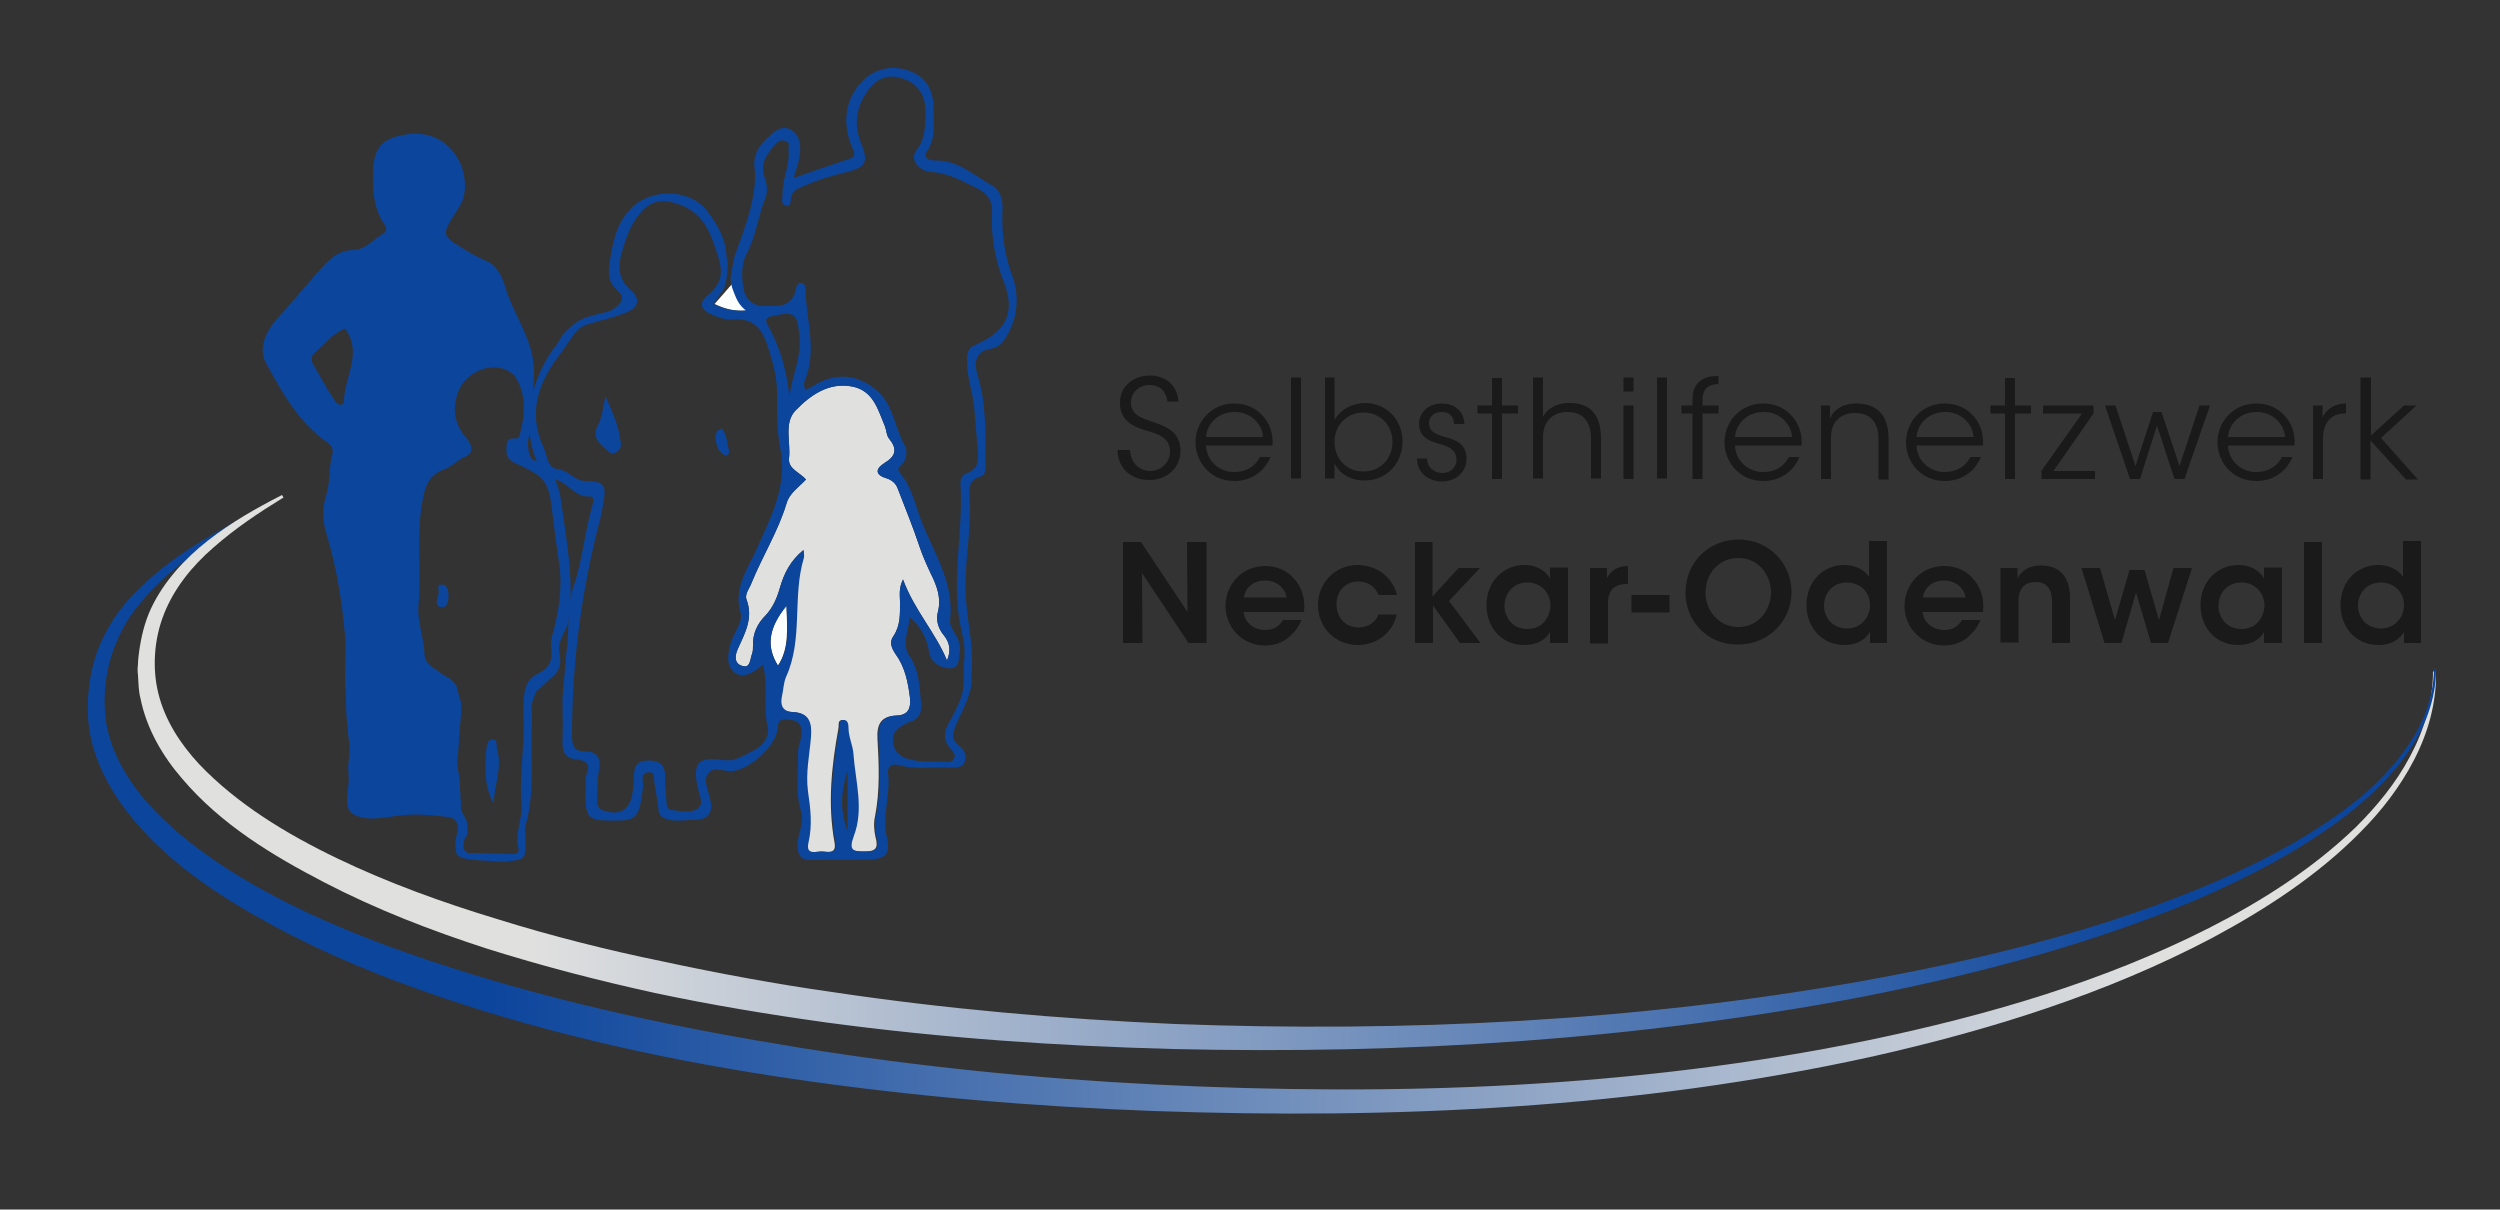 <?xml version="1.0" encoding="utf-8"?>
<!-- Generator: Adobe Illustrator 23.1.1, SVG Export Plug-In . SVG Version: 6.00 Build 0)  -->
<svg version="1.1" id="Ebene_1" xmlns="http://www.w3.org/2000/svg" xmlns:xlink="http://www.w3.org/1999/xlink" x="0px" y="0px"
	 viewBox="0 0 500 241.9" style="enable-background:new 0 0 500 241.9;" xml:space="preserve">
<rect x="0" y="0" width="500" height="241.9" fill="#333333" stroke="none"/>
<style type="text/css">
	.st0{fill-rule:evenodd;clip-rule:evenodd;fill:#387FB6;}
	.st1{fill-rule:evenodd;clip-rule:evenodd;fill:#E0E0DF;}
	.st2{fill-rule:evenodd;clip-rule:evenodd;fill:#FCFDFD;}
	.st3{fill-rule:evenodd;clip-rule:evenodd;fill:#0C459C;}
	.st4{fill-rule:evenodd;clip-rule:evenodd;fill:#C3C4C4;}
	.st5{fill:#1A1A1A;}
	.st6{fill:url(#SVGID_1_);}
	.st7{fill:url(#SVGID_2_);}
</style>
<path class="st0" d="M145.5,51.7c0-0.1,0-0.1-0.1-0.2c0,0-0.1,0-0.1,0C145.4,51.6,145.5,51.7,145.5,51.7z"/>
<path class="st1" d="M160.7,110c-2.6,2.1-3.9,4.7-4.7,7.5c-0.6,2.1-1.4,4-2.9,5.6c-1.6,1.6-2.6,3.6-2.5,6.1c0,0.5,0,1.1-0.2,1.6
	c-0.4,1-0.3,2.9-1.9,2.4c-1.8-0.5-1.5-2.2-0.9-3.5c1.4-3.1,3.1-6.1,1.7-9.8c-0.4-1.1,0.6-2.2,1-3.3c2.2-5.4,5.3-10.3,7-15.9
	c0.6-2.1,2.4-3.2,3.9-4.8c-1.2-1.4-3.6-2.1-3.4-4.2c0.4-3.2-1.1-7.1,1.3-9.6c2.9-3,6.6-5.7,11.3-4.8c4.3,0.8,5.2,4.7,6.6,8
	c0.3,0.8,0.3,1.8,0.8,2.4c1.7,2.1,1.4,3.5-0.9,4.9c-1.9,1.2-1.9,2.4,0.5,3.1c0.9,0.3,1.7,0.9,2.1,1.9c1.5,3.9,3.1,7.8,4.4,11.7
	c0.6,1.8,1.4,3.6,2.2,5.3c1.2,2.4,2.2,4.9,1.5,7.7c-0.5,1.8,0.1,3.5,1.2,4.8c1.2,1.5,1.4,3.1,0.6,5c-2.3-5.6-6.5-10-8.8-16.2
	c-0.9,1.8-0.6,3.2-0.6,4.5c0,2.4,0.1,4.7-1.3,6.8c-0.9,1.2-0.4,2.4,0.4,3.6c1.9,2.6,2.5,5.6,2.9,8.8c0.2,2.1-0.4,3.4-2.6,3.5
	c-3.2,0.1-4.1,1.7-3.9,4.8c0.3,5.1,0.5,10.3-0.5,15.4c-0.3,1.3-0.2,2.8,0.1,4.1c0.6,2.2,0.1,2.9-2.2,2.9c-2.6,0-3.4-0.2-2.3-3.2
	c2-5.3,0.3-10.8-0.1-16.2c-0.1-1.8-1-3.5-1-5.3c0-0.7-0.1-1.7-1.1-1.6c-0.9,0.1-0.6,1-0.7,1.6c-1.4,7.6-2.2,15.2-0.8,22.9
	c0.5,2.5-1.6,1.8-2.7,1.8c-1.2,0-3.3,0.8-2.7-1.8c0.8-3.5,0.4-6.8-0.1-10.2c-0.5-3.7,0.3-7.3,0.6-10.9c0.2-2.7-0.2-4.9-3.7-5
	c-2-0.1-2.5-1.4-2.1-3.2c0.3-1.3,0.3-2.6,0.8-3.8c3.5-7.6,1.2-16.1,3.6-23.9C160.9,111.1,160.7,110.5,160.7,110z"/>
<path class="st2" d="M157.3,121.1c0.1,4.5,0.6,8.5-1.7,12C153.2,129.3,153.7,125.6,157.3,121.1z"/>
<path class="st2" d="M146.4,56.8c0.6,2.2,1.2,3.9,3,5.3c-2.5,0.2-4.4-0.3-6.5-1.3C144,59.6,145,58.4,146.4,56.8z"/>
<path class="st3" d="M121.1,79.2c1.2,2.9,2.5,5.5,2.9,8.4c0.2,1.1,0.5,2.1-0.7,2.8c-1.1,0.7-1.7-0.2-2.4-0.8
	c-1.5-1.3-2.4-2.5-1.3-4.6C120.5,83.3,120.6,81.3,121.1,79.2z"/>
<path class="st3" d="M144.4,85.7c1,1.3,1,2.9,1.4,4.4c0.1,0.5-0.2,1.3-0.9,0.9c-1.4-0.7-1.7-2.2-1.8-3.5
	C143.1,86.9,143.2,86,144.4,85.7z"/>
<path class="st3" d="M112.5,139.5c0,2.9,0.1,5.8,0,8.7c-0.1,2.2,0.6,3.5,2.9,3.7c1.8,0.2,2.8,0.9,1.9,3c-0.3,0.7-0.2,1.7-0.2,2.5
	c-0.1,6.6,0.2,6.8,6.8,6.7c2.3,0,3.6-0.6,4.1-3c0.3-1.3,0.5-2.5,0.6-3.8c0.1-1-0.6-2.5,0.8-2.8c1.7-0.3,1.3,0.8,1.5,2.2
	c0.2,1.7,0.5,2.4,0.8,5.1c0,0.2,0,0.7,0.1,0.8c1.2,2.2,4.8,1.4,7.8,1.3c1.8-0.1,2.8-1.3,2.6-3c0-0.4-0.1-0.7-0.2-1.1
	c-0.3-1.8-1.5-3.8-0.3-5.2c1.1-1.4,3.2-0.2,4.9-0.4c3.5-0.4,8.6-5.1,8.9-8.4c0.1-1.3,0.3-2,1.8-1.9c1.5,0.1,2.8,0.2,3,2.1
	c0.2,1.7-0.8,3.1-0.7,4.7c0.1,3.8-0.6,7.7,0.6,11.5c0.7,2.3-0.6,4.4-0.7,6.7c0,2.1,0.6,3.2,2.9,3.1c3.9-0.1,7.7,0,11.6-0.1
	c3.1-0.1,4.1-1.2,3.4-4.3c-1.1-4.4,0.8-8.7,0.2-13c-0.1-1.2,0.7-2,2.1-1.6c3.5,1,7.1,0.3,10.6,0.5c1.1,0,2.3,0,2.7-1.3
	c0.4-1.1-0.1-2-0.9-2.8c-1.6-1.5-2.2-1.8-0.3-5.8c0.2-0.3,0.7-1.5,0.9-1.9c1.1-2.6,0.5-1,1.3-3.5c0.3-1.1,0.3-1.3,0.3-1.8
	c0-1.1,0-0.8,0-1.6c0.6-6-1.3-11.9-1.2-17.8c0-5.8,1.2-11.5,0.8-17.3c-0.1-1.8-0.3-3.7,2.2-4.4c1.1-0.3,1-1.5,1-2.5
	c0-6,0.2-12-1.6-17.8c-0.7-2.3-0.6-4.8,2.8-5.3c1-0.1,1.8-0.7,2.4-1.5c2.8-4,3.3-8.7,1.8-12.9c-1.7-4.5-2.2-8.9-2-13.5
	c0.1-1.9-0.6-3.9-1.9-4.6c-3.7-2-6.9-5.2-11.5-5.1c-1.5,0-2.6-0.5-1.6-2c1.7-2.6,1.2-5.5,1.2-8.1c0.1-3.2-1-6.3-4.5-7.7
	c-3.4-1.4-7.1-0.7-9.6,1.8c-3.3,3.3-4.4,8.1-2.2,13.3c0.4,1,1,1.9-0.6,2.4c-3.6,1.2-7.1,2.4-11.1,3.8c0.8-2.4,1.5-4.5,1.3-6.7
	c-0.3-2.7-2.9-4.3-5-2.6c-2.3,1.8-4.5,3.9-4.1,7.2c0.9,6.6-3.8,16.5-4.1,18.2l-0.7,3.8c0.1,1.9,0.6,2.7,0.8,3.3
	c0.1,0,0.1,0.1,0.2,0.1c-0.1,0-0.1-0.1-0.2-0.1c0.5,1.3,1.1,2.4,2.3,3.3c-2.5,0.2-4.4-0.3-6.5-1.3c1.1-1.7,1.2-1.7,2.1-3.1
	c0.6-1.7,0.6-3,0.7-3.8c0.1-0.8,0-2-0.1-2.2c-0.1-0.1-0.1-0.1-0.2-0.2c0,0,0.1,0,0.1,0c0-0.1,0-0.3,0-0.4c-0.2-3.4-1.8-6.1-3.7-8.7
	c-3.5-4.8-11.6-4.9-15.6-0.5c-2.9,3.1-3.5,6.9-4.1,10.8c-0.3,2-0.2,3.8,1.5,5.3c1.5,1.3,1.2,2.4-0.4,3.6c-1.2,0.9-2.4,0.9-3.8,1.3
	c-2.7,0.8-3.3,0.8-6.1,3.4c-0.7,0.7-1.1,1.6-1.6,2.4c-5.1,6.3-7.7,15.9-3.8,24.4c0.6,1.4,1.5,2.5,2.9,2.7c2.9,0.4,4.2,3.7,7.4,3.5
	c1-0.1,0.6,1.3,0.4,2.1c-1.5,5.2-1.9,10.7-3.7,15.9c-1.5,4.2-0.7,8.7-1.4,13 M150.9,150c-1.9,0.9-3.7,2.4-6.4,2
	c-5.1-0.7-6,0.7-4.9,5.8c0.3,1.3,1.2,3,0,3.9c-1.5,1-3.5,0.5-5.3,0.3c-0.9-0.1-1-1-1-1.8c-0.1-1.6-0.3-3.2-0.3-4.8
	c0.1-2.4-1.1-3.3-3.3-3.3c-2.3,0-3,1.2-2.9,3.3c0,1.1-0.2,2.1-0.3,3.2c-0.5,3.4-2.6,4.6-5.8,3.5c-1-0.3-1.3-1.1-1.3-2
	c0.1-2,0-4.1,0.4-6.1c0.4-2.3-0.3-3.7-2.6-3.7c-2.4,0-2.8-1.1-2.8-3.2c0-14.7,1.9-29,5.6-43.2c0.3-1.1,0.5-2.3,0.7-3.5
	c0.6-3.5,0.1-4.1-3.6-4.2c-2.1,0-3.3-2-5.2-2.3c-2.6-0.3-2.3-2.5-3.1-4.2c-3.4-7.2-1.1-13.3,3.3-19c0.9-1.2,1.7-2.5,2.6-3.7
	c0.7-1,1.5-1.7,2.7-2.1c3.5-1.1,5.2-1.3,7.8-2.4c2.8-1.1,2.7-2.9,1.1-4.3c-3.5-3.1-2.5-6.1-1.3-9.8c0.8-2.5,1.9-4.6,3.6-6.4
	c1.9-1.9,4-2.2,6.7-1.3c5.4,1.7,6.7,5.6,8.3,10.5c1.2,3.8,0.5,5.7-2.1,7.9c-2,1.7-1.1,3,0.8,3.8c1.4,0.6,2.9,1.1,4.3,1
	c3.8-0.3,5.6,1.5,6.8,4.9c1,3.1,1.9,6,2,9.3c0,3.9-0.1,7.9,0.7,11.8c1.4,7.4-2,13.7-4.9,20.2c-1.8,3.9-4.5,7.6-3.1,12.4
	c0.3,1-0.1,2.1-0.6,3.1c-0.5,1-1.1,2.1-1.4,3.2c-0.5,2-1,4.1,0.8,5.7c1.4,1.1,3.4,0.5,5.7-1.6c1.1,4.4-0.1,8.6,1,12.7
	C153.9,147.5,152.3,149.3,150.9,150z M154.5,63.2c4.6-1,5-0.5,5.4,4.3c0.4,4.1-1.6,7.8-2,11.9c-0.5-5.2-1.9-10-4.4-14.5
	C152.9,63.8,153.3,63.5,154.5,63.2z M155.6,133.2c-2.4-3.9-2-7.5,1.7-12C157.5,125.6,158,129.6,155.6,133.2z M169.5,166.4
	c-1.4-4.5-1.5-7,0-12.4C169.5,157.9,169.5,161.9,169.5,166.4z M175.7,147.9c0.3,5.1,0.5,10.3-0.5,15.4c-0.3,1.3-0.2,2.8,0.1,4.1
	c0.6,2.2,0.1,2.9-2.2,2.9c-2.6,0-3.4-0.2-2.3-3.2c2-5.3,0.3-10.8-0.1-16.2c-0.1-1.8-1-3.5-1-5.3c0-0.7-0.1-1.7-1.1-1.6
	c-0.9,0.1-0.6,1-0.7,1.6c-1.4,7.6-2.2,15.2-0.8,22.9c0.5,2.5-1.6,1.8-2.7,1.8c-1.2,0-3.3,0.8-2.7-1.8c0.8-3.5,0.4-6.8-0.1-10.2
	c-0.5-3.7,0.3-7.3,0.6-10.9c0.2-2.7-0.2-4.9-3.7-5c-2-0.1-2.5-1.4-2.1-3.2c0.3-1.3,0.3-2.6,0.8-3.8c3.5-7.6,1.2-16.1,3.6-23.9
	c0.1-0.5-0.1-1-0.1-1.5c-2.6,2.1-3.9,4.7-4.7,7.5c-0.6,2.1-1.4,4-2.9,5.6c-1.6,1.6-2.6,3.6-2.5,6.1c0,0.5,0,1.1-0.2,1.6
	c-0.4,1-0.3,2.9-1.9,2.4c-1.8-0.5-1.5-2.2-0.9-3.5c1.4-3.1,3.1-6.1,1.7-9.8c-0.4-1.1,0.6-2.2,1-3.3c2.2-5.4,5.3-10.3,7-15.9
	c0.6-2.1,2.4-3.2,3.9-4.8c-1.2-1.4-3.6-2.1-3.4-4.2c0.4-3.2-1.1-7.1,1.3-9.6c2.9-3,6.6-5.7,11.3-4.8c4.3,0.8,5.2,4.7,6.6,8
	c0.3,0.8,0.3,1.8,0.8,2.4c1.7,2.1,1.4,3.5-0.9,4.9c-1.9,1.2-1.9,2.4,0.5,3.1c0.9,0.3,1.7,0.9,2.1,1.9c1.5,3.9,3.1,7.8,4.4,11.7
	c0.6,1.8,1.4,3.6,2.2,5.3c1.2,2.4,2.2,4.9,1.5,7.7c-0.5,1.8,0.1,3.5,1.2,4.8c1.2,1.5,1.4,3.1,0.6,5c-2.3-5.6-6.5-10-8.8-16.2
	c-0.9,1.8-0.6,3.2-0.6,4.5c0,2.4,0.1,4.7-1.3,6.8c-0.9,1.2-0.4,2.4,0.4,3.6c1.9,2.6,2.5,5.6,2.9,8.8c0.2,2.1-0.4,3.4-2.6,3.5
	C176.4,143.2,175.5,144.8,175.7,147.9z M195.2,68.9c-1.5,0.6-1.8,1.6-1.8,3c-0.1,3.5,1.3,6.8,1.5,10.2c0.2,2.5,0.4,4.9,0.6,7.4
	c0.2,2.1,0.5,4.3-2.3,5.2c-0.8,0.3-1.2,1.3-1.1,2.2c0.6,9.4-1.9,18.9,0,28.3c0.1,0.6,0.3,1.3,0.4,1.9c0.4,1,0.5,4.2,0.3,5.2
	c-0.3,5,0.9,5.3-3.1,12.4c-0.9,1.6-1.1,3.2,0.2,4.8c0.5,0.6,1.4,1.3,0.9,2.2c-0.5,1.1-1.7,0.6-2.6,0.6c-0.9,0.1-1.7,0-2.6,0
	c-4.7-0.1-7.1-1.2-7-4.7c-0.1-1.5,2.2-2.8,3.3-3.2c2.1-0.6,2.5-2.1,2.3-4c-0.3-3.2-0.4-6.4-2.3-9.2c-1.7-2.5-0.1-4.9,0-7.8
	c2.4,2,3.5,4.4,3.9,6.9c0.3,2.2,2,3,3.5,3.3c2.8,0.5,2.4-1.9,2.7-3.6c0-1.4-0.4-2.2-0.6-2.6c-0.2-0.4-1.5-2.2-1.4-3.2
	c1-7.5-3.3-13.7-5.8-20.2c-1.2-3.2-1.9-6.8-4.3-9.5c-0.3-0.4-0.3-0.8,0-1.1c1.5-1.2,1.7-3.2,1-4.4c-1.9-3.4-2.2-7.6-5-10.4
	c-4-3.9-9-4.3-13.6-1.2c-0.3,0.2-0.7,0.3-1.3,0.6c-0.1-0.7-0.3-1.3-0.1-1.7c2.5-5.9,0.5-11.9,0.2-17.8c0-0.7,0.1-1.8-0.8-1.9
	c-1-0.2-1,0.9-1.2,1.6c-0.9,3.4-3.8,3-6.3,3c-2.5,0-3.9-1.6-4.2-4.1c-0.3-2.2-0.3-4.3,0.7-6.3c1.9-3.5,2.3-7.6,3.8-11.3
	c0.5-1.3,0.3-2.7-0.2-4.1c-1-2.8,0.6-4.7,2.2-6.6c0.5-0.6,1.2-0.9,2-0.6c1.1,0.3,0.5,1.1,0.6,1.8c0.3,3.1-1.3,5.9-1.2,8.9
	c0,0.9-0.4,1.8,0.6,2.2c1.1,0.3,1-0.8,1.1-1.5c0.1-1.3,1.1-1.8,2.1-2.2c2.9-1.3,6-2.3,9.1-3c3.9-1,4.3-2.1,2.8-5.8
	c-1.5-3.8-1-7.4,1.6-10.8c2.1-2.7,4.7-3.1,7.7-1.7c2.8,1.3,3.7,3.9,3.6,6.6c-0.1,2.5,0,5.1-1.8,7.3c-1.4,1.7,0.2,4.2,3,4.4
	c3.4,0.2,6.1,1.8,9,3.2c2.2,1,3.3,2.7,3.1,5.1c-0.2,4.7,0.6,9.1,2.3,13.5C203.2,62.4,201.3,66.3,195.2,68.9z"/>
<g>
	<path class="st3" d="M98.6,172.2c0,0,0.1,0,0.1,0C98.6,172.2,98.6,172.2,98.6,172.2z"/>
	<path class="st3" d="M112.5,102.2c-0.5-3.8-1-8.2-5.6-10.1c-1-0.4-1.2-1.7-1.3-3c-0.2-2.4,1.8-4.5,1.4-6.4
		c-0.9-3.7,0.2-7.2-0.4-10.8c-0.8-5.1-4-9.4-5.5-14.3c-0.6-2-1.6-4.5-3.8-5.4c-2.4-1-4.4-2.3-6.6-3.7c-1.9-1.3-1.8-2.2-0.9-3.8
		c1.1-2.1,2.8-3.8,3.1-6.2c0.8-5.9-3.6-12.5-11-11.7c-5.1,0.6-7.2,2.4-7.3,7.6c-0.1,3.5,0.1,6.8,1.9,9.9c0.4,0.6,1.3,1.7,0.3,2.3
		c-2,1.2-3.7,3.3-6,3.4c-3.5,0-5.3,2.3-7.3,4.5c-2.6,2.9-5,5.9-7.6,8.7c-2.5,2.7-4.5,6.2-2.6,9.6c3.2,5.8,6.5,11.8,12.2,15.7
		c0.8,0.6,1.2,1.4,1,2.2c-0.8,2.8-0.4,5.7-1.3,8.5c-0.8,2.5-0.7,5,0.1,7.6c2,6.6,3.1,13.4,3.7,20.2c0.3,3.7-0.2,7.5,0.1,11.3
		c0.2,1.8,0,3.4,0.3,6.1l0.3,3c0.6,3.8-0.3,4.8,0,7.1c0,0.2,0,0.4,0,0.6c0.3,2.6-1.3,6.2,0.8,7.6c2.5,1.7,6.2,0.8,9.4,0.4
		c3.3-0.4,6.2-0.1,9.8,0.3c1.2,0.1,2.2,1.3,1.8,2.9c-0.3,1.4-0.7,2.2-0.2,4.5c0.6,0.9,2.2,1.2,7.3,1.4c0,0,0,0,0.1,0
		c0,0-0.1,0-0.1,0c0.1,0,1.7,0.3,3.4,0c3.3-0.3,3.1-0.6,3.1-4.9c0-0.7-0.2-1.6,0-2.2c2-6.9,0.9-14,1.3-21c0.1-2.1-0.5-2.2,0.3-4.4
		c0.6-1.6,0.4-1.5,1.4-2.1l2-1.9c2.2-1.7,2.1-3.4,1.8-5c-0.6-2.6,1.5-4.4,1.8-6.7C114.8,116.6,113.5,109.3,112.5,102.2z M68.8,80.1
		c0,1.4-1.4,0.8-1.8,0.1c-1.6-2.4-3-4.9-4.4-7.4C62.1,72,62.3,71,63,70.5c2-1.7,3.6-3.9,6-4.8C72.6,70.6,68.9,75.3,68.8,80.1z
		 M110.7,126.2c-0.3,1-0.6,2.1-0.5,3.2c0.4,2.7-0.2,4.2-3.1,5.6c-2.5,1.2-2.5,5.2-2.4,7.9c0.3,6.1-0.9,12.1-0.4,18.2
		c0.2,2.6-1.4,5.6-0.6,8.6c0.2,0.7-0.4,1.2-1.2,1.1c-3-0.1-5.1-0.1-8.1-0.2c-0.6,0.1-0.8,0.1-1-0.1l-0.6-0.5
		c-0.2-0.7-0.1-1.4,0.1-2.2c0.1-0.2,0.3-0.4,0.4-0.6c0,0,0.2-0.3,0.2-0.6c0-0.5,0-0.9,0-1.4c-0.2-1.1-0.1-0.9-0.4-1.5
		c-0.3-0.5-0.5-1-0.8-1.5c-0.1-0.6-0.2-0.9-0.1-1.6c0-0.9-0.1-0.2-0.1-1.1c-0.1,0,0-0.3,0-0.9c0,0.3-0.2-1.3-0.1-1.4
		c0-0.5-0.1-0.8-0.1-1.3c-0.1-0.6,0.1-0.5-0.2-1.3c-0.2-1.2-0.4-2.4-0.1-3.6c0.2-3.3,0.4-6,0.7-9.3c-0.1-0.8-0.1-1-0.1-1.2l-0.7-2.5
		c-0.2-0.8-0.1-0.6-0.6-1.3l0-0.1c-0.2-0.2-0.4-0.4-0.6-0.6l-0.1-0.1c0,0-0.3-0.2-0.6-0.4c-0.1-0.1-1.2-0.6-1.3-0.8
		c-0.6-0.4-0.9-0.6-1.6-1.1c-1.2-0.8-1.8-1.7-1.8-2.8c-0.1-3.3-1.5-6.4-1.2-9.8c0.6-6.9-0.5-13.9,0.8-20.9c0.5-2.8,1.3-5.2,4.3-6.2
		c1.6-0.6,2.7-1.9,4.3-2.6c1.8-0.8,1.3-2.4,0-3.9c-2.3-2.7-2.7-5.9-1.4-9.2c1.1-2.8,4.3-4.9,7.4-4.7c2.1,0.1,3.7,1,4.6,3
		c1.6,3.5,1.2,7,0.2,10.6c-0.1,0.5-0.4,0.6-0.9,0.6c-1.9-0.2-1.7,1.3-1.7,2.4c-0.1,1.2,0.7,2.1,1.7,2.5c5.9,2.7,6.8,3.4,7.5,10.2
		c0.4,3.2,0.8,6.4,1.3,9.6C112.5,117,111.9,121.6,110.7,126.2z"/>
	<path class="st4" d="M90.3,135.9c0.2,0.2,0.4,0.4,0.6,0.6C90.7,136.3,90.5,136.1,90.3,135.9z"/>
	<path class="st3" d="M98.7,160.7c-1.9-3.6-1.8-7.3-1.4-11.1c0.1-0.7,0.3-1.7,1.2-1.7c1.1,0,0.7,1.1,0.9,1.8
		C100.5,153.4,98.9,157,98.7,160.7z"/>
	<path class="st3" d="M87.7,118.8c0.2-1-0.5-1.9,0.6-1.9c1.3,0,1.4,1.4,1.4,2.4c0,1-0.3,2.3-1.5,2.1C86.9,121.3,87.4,120,87.7,118.8
		z"/>
</g>
<g>
	<path class="st5" d="M226,90.1c0.3,3.4,2.8,4.1,4,4.1c2.1,0,4-1.6,4-3.9c0-2.8-2.4-3.5-4.8-4.2c-1.6-0.5-5.2-1.5-5.2-5.4
		c-0.1-3.6,2.9-5.6,6-5.6c2.5,0,5.4,1.4,5.7,5.2h-2.2c-0.2-1.3-0.9-3.3-3.6-3.3c-2,0-3.7,1.4-3.7,3.5c0,2.5,2,3.1,5,4.1
		c1.9,0.7,4.9,1.8,4.9,5.5c0,3.3-2.5,5.9-6.3,5.9c-3.4,0-6.2-2.1-6.3-6H226z"/>
	<path class="st5" d="M241.2,89c0.1,3.7,3.3,5.5,5.7,5.4c2.3,0,4.1-1.1,5.1-3h2.1c-0.7,1.6-1.7,2.8-3,3.6c-1.2,0.8-2.7,1.2-4.2,1.2
		c-5.1,0-7.8-4.1-7.8-7.7c0-4.3,3.3-7.8,7.7-7.8c2.1,0,4,0.7,5.4,2.1c1.7,1.6,2.5,3.9,2.3,6.3H241.2z M252.6,87.4
		c-0.1-2.6-2.6-5.1-5.7-5c-3.2,0-5.5,2.3-5.7,5H252.6z"/>
	<path class="st5" d="M258.2,75.5h2v20.2h-2V75.5z"/>
	<path class="st5" d="M264.9,75.5h2v5.5v3c1.2-2.1,3.4-3.3,6-3.4c4.2,0,7.6,3.1,7.6,7.7c0,4.4-3.2,7.8-7.6,7.8c-2.8,0-4.9-1.3-6-3.4
		v3h-1.9V75.5z M278.5,88.4c0-3.4-2.5-5.9-5.8-5.9c-3.4,0-5.8,2.6-5.8,5.9c0,3.2,2.3,5.9,5.7,5.9C276.5,94.3,278.5,91.3,278.5,88.4
		L278.5,88.4z"/>
	<path class="st5" d="M290.8,84.8c0-1.6-1-2.4-2.5-2.4c-1.6,0-2.6,1.1-2.5,2.4c0.1,1.4,1.1,2,2.9,2.5c2.1,0.6,4.5,1.2,4.6,4.3
		c0.1,2.7-2.1,4.7-4.9,4.7c-2.4,0-5-1.5-5-4.6h2c0.1,2,1.6,2.9,3.1,2.9c1.7,0,2.9-1.3,2.8-2.8c-0.1-1.7-1.1-2.4-3.7-3.1
		c-2.1-0.6-3.7-1.5-3.8-3.8c0-2.7,2.1-4.2,4.6-4.2c2.1,0,4.3,1.1,4.5,4.1H290.8z"/>
	<path class="st5" d="M298.4,82.7h-2.9v-1.6h2.9v-5.5h2v5.5h3.2v1.6h-3.2v13.1h-2V82.7z"/>
	<path class="st5" d="M306.6,75.5h2v5.4v2.5c0.9-1.9,3.2-2.9,5.3-2.8c2.3,0,3.9,0.7,4.9,2c1,1.3,1.4,3.1,1.4,5.2v7.9h-2v-7.9
		c0-1.6-0.3-2.9-1.1-3.9c-0.8-1-1.9-1.5-3.7-1.5c-1.6,0-2.8,0.6-3.6,1.5c-0.8,0.9-1.2,2.1-1.2,3.4v8.4h-2V75.5z"/>
	<path class="st5" d="M324.7,75.5h2v2.8h-2V75.5z M324.7,81.1h2v14.7h-2V81.1z"/>
	<path class="st5" d="M331.4,75.5h2v20.2h-2V75.5z"/>
	<path class="st5" d="M338.5,82.7h-2.2v-1.6h2.2v-1.2c0-4.5,3.6-4.7,5.2-4.7v1.6c-1,0.1-3.2,0.1-3.2,3.3v1h3.2v1.6h-3.2v13.1h-2
		V82.7z"/>
	<path class="st5" d="M347,89c0.1,3.7,3.3,5.5,5.7,5.4c2.3,0,4.1-1.1,5.1-3h2.1c-0.7,1.6-1.7,2.8-3,3.6c-1.2,0.8-2.7,1.2-4.2,1.2
		c-5.1,0-7.8-4.1-7.8-7.7c0-4.3,3.3-7.8,7.7-7.8c2.1,0,4,0.7,5.4,2.1c1.7,1.6,2.5,3.9,2.3,6.3H347z M358.4,87.4
		c-0.1-2.6-2.6-5.1-5.7-5c-3.2,0-5.5,2.3-5.7,5H358.4z"/>
	<path class="st5" d="M364.1,81.1h1.9c0,0.8,0,1.6,0,2.6c0.8-1.9,2.8-3.1,5.5-3c4.6,0.1,6.2,3.2,6.2,6.8v8.4h-2v-8
		c0-3.2-1.4-5.3-4.7-5.3c-3,0-4.8,1.9-4.8,4.9v8.3h-2V81.1z"/>
	<path class="st5" d="M383.3,89c0.1,3.7,3.3,5.5,5.7,5.4c2.3,0,4.1-1.1,5.1-3h2.1c-0.7,1.6-1.7,2.8-3,3.6c-1.2,0.8-2.7,1.2-4.2,1.2
		c-5.1,0-7.8-4.1-7.8-7.7c0-4.3,3.3-7.8,7.7-7.8c2.1,0,4,0.7,5.4,2.1c1.7,1.6,2.5,3.9,2.3,6.3H383.3z M394.7,87.4
		c-0.1-2.6-2.6-5.1-5.7-5c-3.2,0-5.5,2.3-5.7,5H394.7z"/>
	<path class="st5" d="M401,82.7h-2.9v-1.6h2.9v-5.5h2v5.5h3.2v1.6H403v13.1h-2V82.7z"/>
	<path class="st5" d="M408.2,94.3l8.2-11.6h-7.8v-1.6h10.1v1.6l-8,11.5h8.3v1.6h-10.7V94.3z"/>
	<path class="st5" d="M421,81.1h2.1l4,12.1l3.5-10.8h1.7l3.6,10.8l4-12.1h2.1l-5.1,14.7h-2l-3.5-10.7L428,95.8h-2L421,81.1z"/>
	<path class="st5" d="M445.6,89c0.1,3.7,3.3,5.5,5.7,5.4c2.3,0,4.1-1.1,5.1-3h2.1c-0.7,1.6-1.7,2.8-3,3.6c-1.2,0.8-2.7,1.2-4.2,1.2
		c-5.1,0-7.8-4.1-7.8-7.7c0-4.3,3.3-7.8,7.7-7.8c2.1,0,4,0.7,5.4,2.1c1.7,1.6,2.5,3.9,2.3,6.3H445.6z M457,87.4
		c-0.1-2.6-2.6-5.1-5.7-5c-3.2,0-5.5,2.3-5.7,5H457z"/>
	<path class="st5" d="M462.6,81.1h1.9v2.4c1.1-2.2,3-2.8,4.7-2.8v2h-0.2c-2.8,0-4.4,1.8-4.4,5.1v8h-2V81.1z"/>
	<path class="st5" d="M472.2,75.5h2v11.6l6.6-6h2.5l-7.1,6.5l7.4,8.3h-2.4l-7.1-7.8v7.8h-2V75.5z"/>
	<path class="st5" d="M237.5,122.4l-0.1-14h3.9v20.2h-3.6l-9.3-14l0.1,14h-3.9v-20.2h3.6L237.5,122.4z"/>
	<path class="st5" d="M248.7,122.3c0.2,2.4,2.3,3.7,4.3,3.7c1.8,0,2.9-0.8,3.6-2h3.7c-0.7,1.7-1.8,2.9-3,3.8
		c-1.3,0.9-2.7,1.3-4.3,1.3c-4.6,0-7.9-3.7-7.9-7.9c0-4.3,3.3-8,7.9-8c2.2,0,4.2,0.8,5.6,2.3c1.8,1.9,2.5,4.2,2.2,6.9H248.7z
		 M257.3,119.5c-0.1-1.4-1.6-3.4-4.3-3.4c-2.7,0-4.1,1.9-4.2,3.4H257.3z"/>
	<path class="st5" d="M279.3,123.1c-0.8,3.3-3.8,5.9-7.7,5.9c-4.8,0-8-3.7-8-8c0-4.4,3.4-8,7.9-8c3.8,0,7,2.4,7.9,6h-3.7
		c-0.6-1.6-2.1-2.7-4-2.7c-1.3,0-2.3,0.4-3.2,1.3c-0.8,0.8-1.2,2-1.2,3.3c0,2.7,1.9,4.6,4.4,4.6c2.2,0,3.5-1.3,4-2.6H279.3z"/>
	<path class="st5" d="M282.9,108.4h3.6v10.9l5.2-5.7h4.3l-6.2,6.6l6.3,8.4h-4.1l-5.4-7.5v7.5h-3.6V108.4z"/>
	<path class="st5" d="M313.6,128.6H310v-2.2c-1,1.8-3,2.6-5.1,2.6c-4.8,0-7.6-3.7-7.6-8c0-4.7,3.4-8,7.6-8c2.7,0,4.4,1.4,5.1,2.7
		v-2.2h3.6V128.6z M300.9,121.2c0,1.9,1.3,4.6,4.6,4.6c2,0,3.3-1,4-2.4c0.4-0.7,0.5-1.4,0.6-2.1c0-0.7-0.1-1.4-0.4-2.1
		c-0.6-1.4-2-2.7-4.2-2.7C302.5,116.5,300.9,118.8,300.9,121.2L300.9,121.2z"/>
	<path class="st5" d="M318,113.6h3.4v2c0.7-1.3,1.9-2.4,4.2-2.4v3.6h-0.2c-2.5,0-3.8,1.2-3.8,3.8v8.1H318V113.6z"/>
	<path class="st5" d="M333.9,119v3.5h-7.6V119H333.9z"/>
	<path class="st5" d="M337.1,118.6c0-6.5,5-10.7,10.6-10.7c6.1,0,10.6,4.8,10.6,10.5c0,5.7-4.5,10.5-10.7,10.5
		C341.4,129,337.1,124.1,337.1,118.6L337.1,118.6z M341.1,118.5c0,3.7,2.7,6.9,6.6,6.9c4.1,0,6.5-3.6,6.5-6.9c0-3.4-2.4-6.9-6.5-6.9
		C343.6,111.6,341.1,114.9,341.1,118.5L341.1,118.5z"/>
	<path class="st5" d="M377.4,128.6H374v-2.2c-0.7,1.1-2.1,2.6-5.1,2.6c-4.6,0-7.6-3.6-7.6-8c0-4.9,3.5-8,7.5-8c2.9,0,4.5,1.5,5,2.4
		v-2.2v-5h3.6V128.6z M364.8,121.1c0,2.5,1.8,4.6,4.6,4.6c1.3,0,2.5-0.5,3.3-1.4c0.8-0.8,1.3-2,1.3-3.3c0-1.3-0.5-2.4-1.3-3.2
		c-0.8-0.8-2-1.3-3.3-1.3C366.5,116.5,364.8,118.7,364.8,121.1L364.8,121.1z"/>
	<path class="st5" d="M384.5,122.3c0.2,2.4,2.3,3.7,4.3,3.7c1.8,0,2.9-0.8,3.6-2h3.7c-0.7,1.7-1.8,2.9-3,3.8
		c-1.3,0.9-2.7,1.3-4.3,1.3c-4.6,0-7.9-3.7-7.9-7.9c0-4.3,3.3-8,7.9-8c2.2,0,4.2,0.8,5.6,2.3c1.8,1.9,2.5,4.2,2.2,6.9H384.5z
		 M393.1,119.5c-0.1-1.4-1.6-3.4-4.3-3.4c-2.7,0-4.1,1.9-4.2,3.4H393.1z"/>
	<path class="st5" d="M400.1,113.6h3.4c0,0.7,0,1.3,0,2c0.7-1.2,2-2.5,4.7-2.5c4.9,0,5.8,3.8,5.8,6.4v9.1h-3.6v-8.2
		c0-2.2-0.7-4-3.3-4c-2.5,0-3.4,1.7-3.4,3.8v8.3h-3.6V113.6z"/>
	<path class="st5" d="M416.3,113.6h3.7l3,10.4l2.9-10h3l2.9,10l2.9-10.4h3.7l-4.8,15h-3.4l-3-10.1l-2.9,10.1h-3.4L416.3,113.6z"/>
	<path class="st5" d="M456.4,128.6h-3.6v-2.2c-1,1.8-3,2.6-5.1,2.6c-4.8,0-7.6-3.7-7.6-8c0-4.7,3.4-8,7.6-8c2.7,0,4.4,1.4,5.1,2.7
		v-2.2h3.6V128.6z M443.7,121.2c0,1.9,1.3,4.6,4.6,4.6c2,0,3.3-1,4-2.4c0.4-0.7,0.5-1.4,0.6-2.1c0-0.7-0.1-1.4-0.4-2.1
		c-0.6-1.4-2-2.7-4.2-2.7C445.3,116.5,443.7,118.8,443.7,121.2L443.7,121.2z"/>
	<path class="st5" d="M460.8,108.4h3.6v20.2h-3.6V108.4z"/>
	<path class="st5" d="M484.2,128.6h-3.4v-2.2c-0.7,1.1-2.1,2.6-5.1,2.6c-4.6,0-7.6-3.6-7.6-8c0-4.9,3.5-8,7.5-8c2.9,0,4.5,1.5,5,2.4
		v-2.2v-5h3.6V128.6z M471.6,121.1c0,2.5,1.8,4.6,4.6,4.6c1.3,0,2.5-0.5,3.3-1.4c0.8-0.8,1.3-2,1.3-3.3c0-1.3-0.5-2.4-1.3-3.2
		c-0.8-0.8-2-1.3-3.3-1.3C473.3,116.5,471.6,118.7,471.6,121.1L471.6,121.1z"/>
</g>
<linearGradient id="SVGID_1_" gradientUnits="userSpaceOnUse" x1="15.983" y1="163.29" x2="489.977" y2="163.29">
	<stop  offset="0.173" style="stop-color:#0C459C"/>
	<stop  offset="0.875" style="stop-color:#E0E0DF"/>
</linearGradient>
<path class="st6" d="M487.2,134.5c0.1,6.1-1.6,12.1-4.4,17.5c-2.8,5.4-6.5,10.2-10.8,14.5c-8.5,8.6-18.8,15.3-29.4,21
	c-21.4,11.3-44.6,18.5-68.1,23.8c-47.2,10.4-95.7,12.6-143.8,10.9c-24.1-0.9-48.1-2.9-72-6.4c-23.9-3.5-47.6-8.6-70.6-16.4
	c-11.5-3.9-22.8-8.5-33.5-14.3c-10.7-5.8-21.2-12.6-29-22.5c-3.8-4.9-6.9-10.7-7.8-17.1c-0.4-3.2-0.3-6.4,0.2-9.5
	c0.5-3.1,1.4-6.2,2.9-9c1.4-2.8,3.2-5.4,5.3-7.6c2.1-2.3,4.4-4.3,6.8-6.2c4.8-3.7,10.1-6.8,15.4-9.5l0.3,0.5
	c-5.1,3.1-10.1,6.4-14.6,10.3c-2.3,1.9-4.3,4-6.2,6.3c-1.9,2.3-3.4,4.7-4.5,7.4c-2.3,5.2-3,11.2-2.1,16.7c1,5.5,3.9,10.6,7.6,15
	c7.6,8.7,17.7,15.1,28.2,20.5c10.5,5.3,21.7,9.5,33,13.1c22.7,7.3,46.1,12.2,69.6,16c23.6,3.8,47.4,6.2,71.3,7.4
	c47.8,2.4,96,0.8,142.9-8.9c23.4-4.9,46.6-11.6,67.9-22.4c10.6-5.4,20.8-11.9,29.4-20.2c4.2-4.2,8-8.8,10.8-14.1
	c2.8-5.2,4.6-11.1,4.6-17H487.2z"/>
<linearGradient id="SVGID_2_" gradientUnits="userSpaceOnUse" x1="26.056" y1="154.505" x2="490.012" y2="154.505">
	<stop  offset="0.173" style="stop-color:#E0E0DF"/>
	<stop  offset="0.875" style="stop-color:#0C459C"/>
</linearGradient>
<path class="st7" d="M487.2,133.9c0,5.9-2.2,11.6-5.5,16.4c-3.3,4.8-7.5,8.9-12.1,12.5c-9.2,7.1-19.6,12.5-30.2,17.1
	c-21.4,9-43.9,14.9-66.6,19.4c-45.5,8.7-91.9,11.6-138.2,10.5c-23.1-0.6-46.3-2.2-69.3-5.3c-11.5-1.6-23-3.5-34.3-5.9
	c-11.4-2.5-22.6-5.4-33.7-8.9c-11.1-3.6-22-7.8-32.4-13.2c-10.4-5.4-20.7-11.6-28.5-20.8c-3.9-4.5-7.1-10-8.3-16
	c-0.4-1.5-0.4-3-0.5-4.6c-0.1-0.8-0.1-1.5,0-2.3c0-0.8,0.1-1.5,0.2-2.3c0.4-3,1.1-6,2.4-8.8c2.6-5.5,6.8-10,11.4-13.6
	c4.6-3.6,9.7-6.5,14.8-9.1l0.3,0.5c-4.9,3-9.7,6.2-14,10c-4.3,3.7-7.9,8.2-9.9,13.3c-2,5-2.4,10.9-1.1,16c1.3,5.2,4.3,9.9,8.1,14
	c7.6,8,17.5,14,27.7,18.9c10.2,4.9,21,8.8,31.9,12.1c10.9,3.4,22,6.2,33.2,8.5c11.2,2.4,22.5,4.5,33.8,6.1
	c22.7,3.4,45.6,5.4,68.6,6.4c45.9,1.7,92.2-0.5,137.5-8.6c22.6-4.1,45.1-9.5,66.4-18.1c10.6-4.3,21-9.5,30.2-16.3
	c4.6-3.4,8.8-7.4,12.1-12.1c3.3-4.6,5.5-10.1,5.6-15.8H487.2z"/>
</svg>
